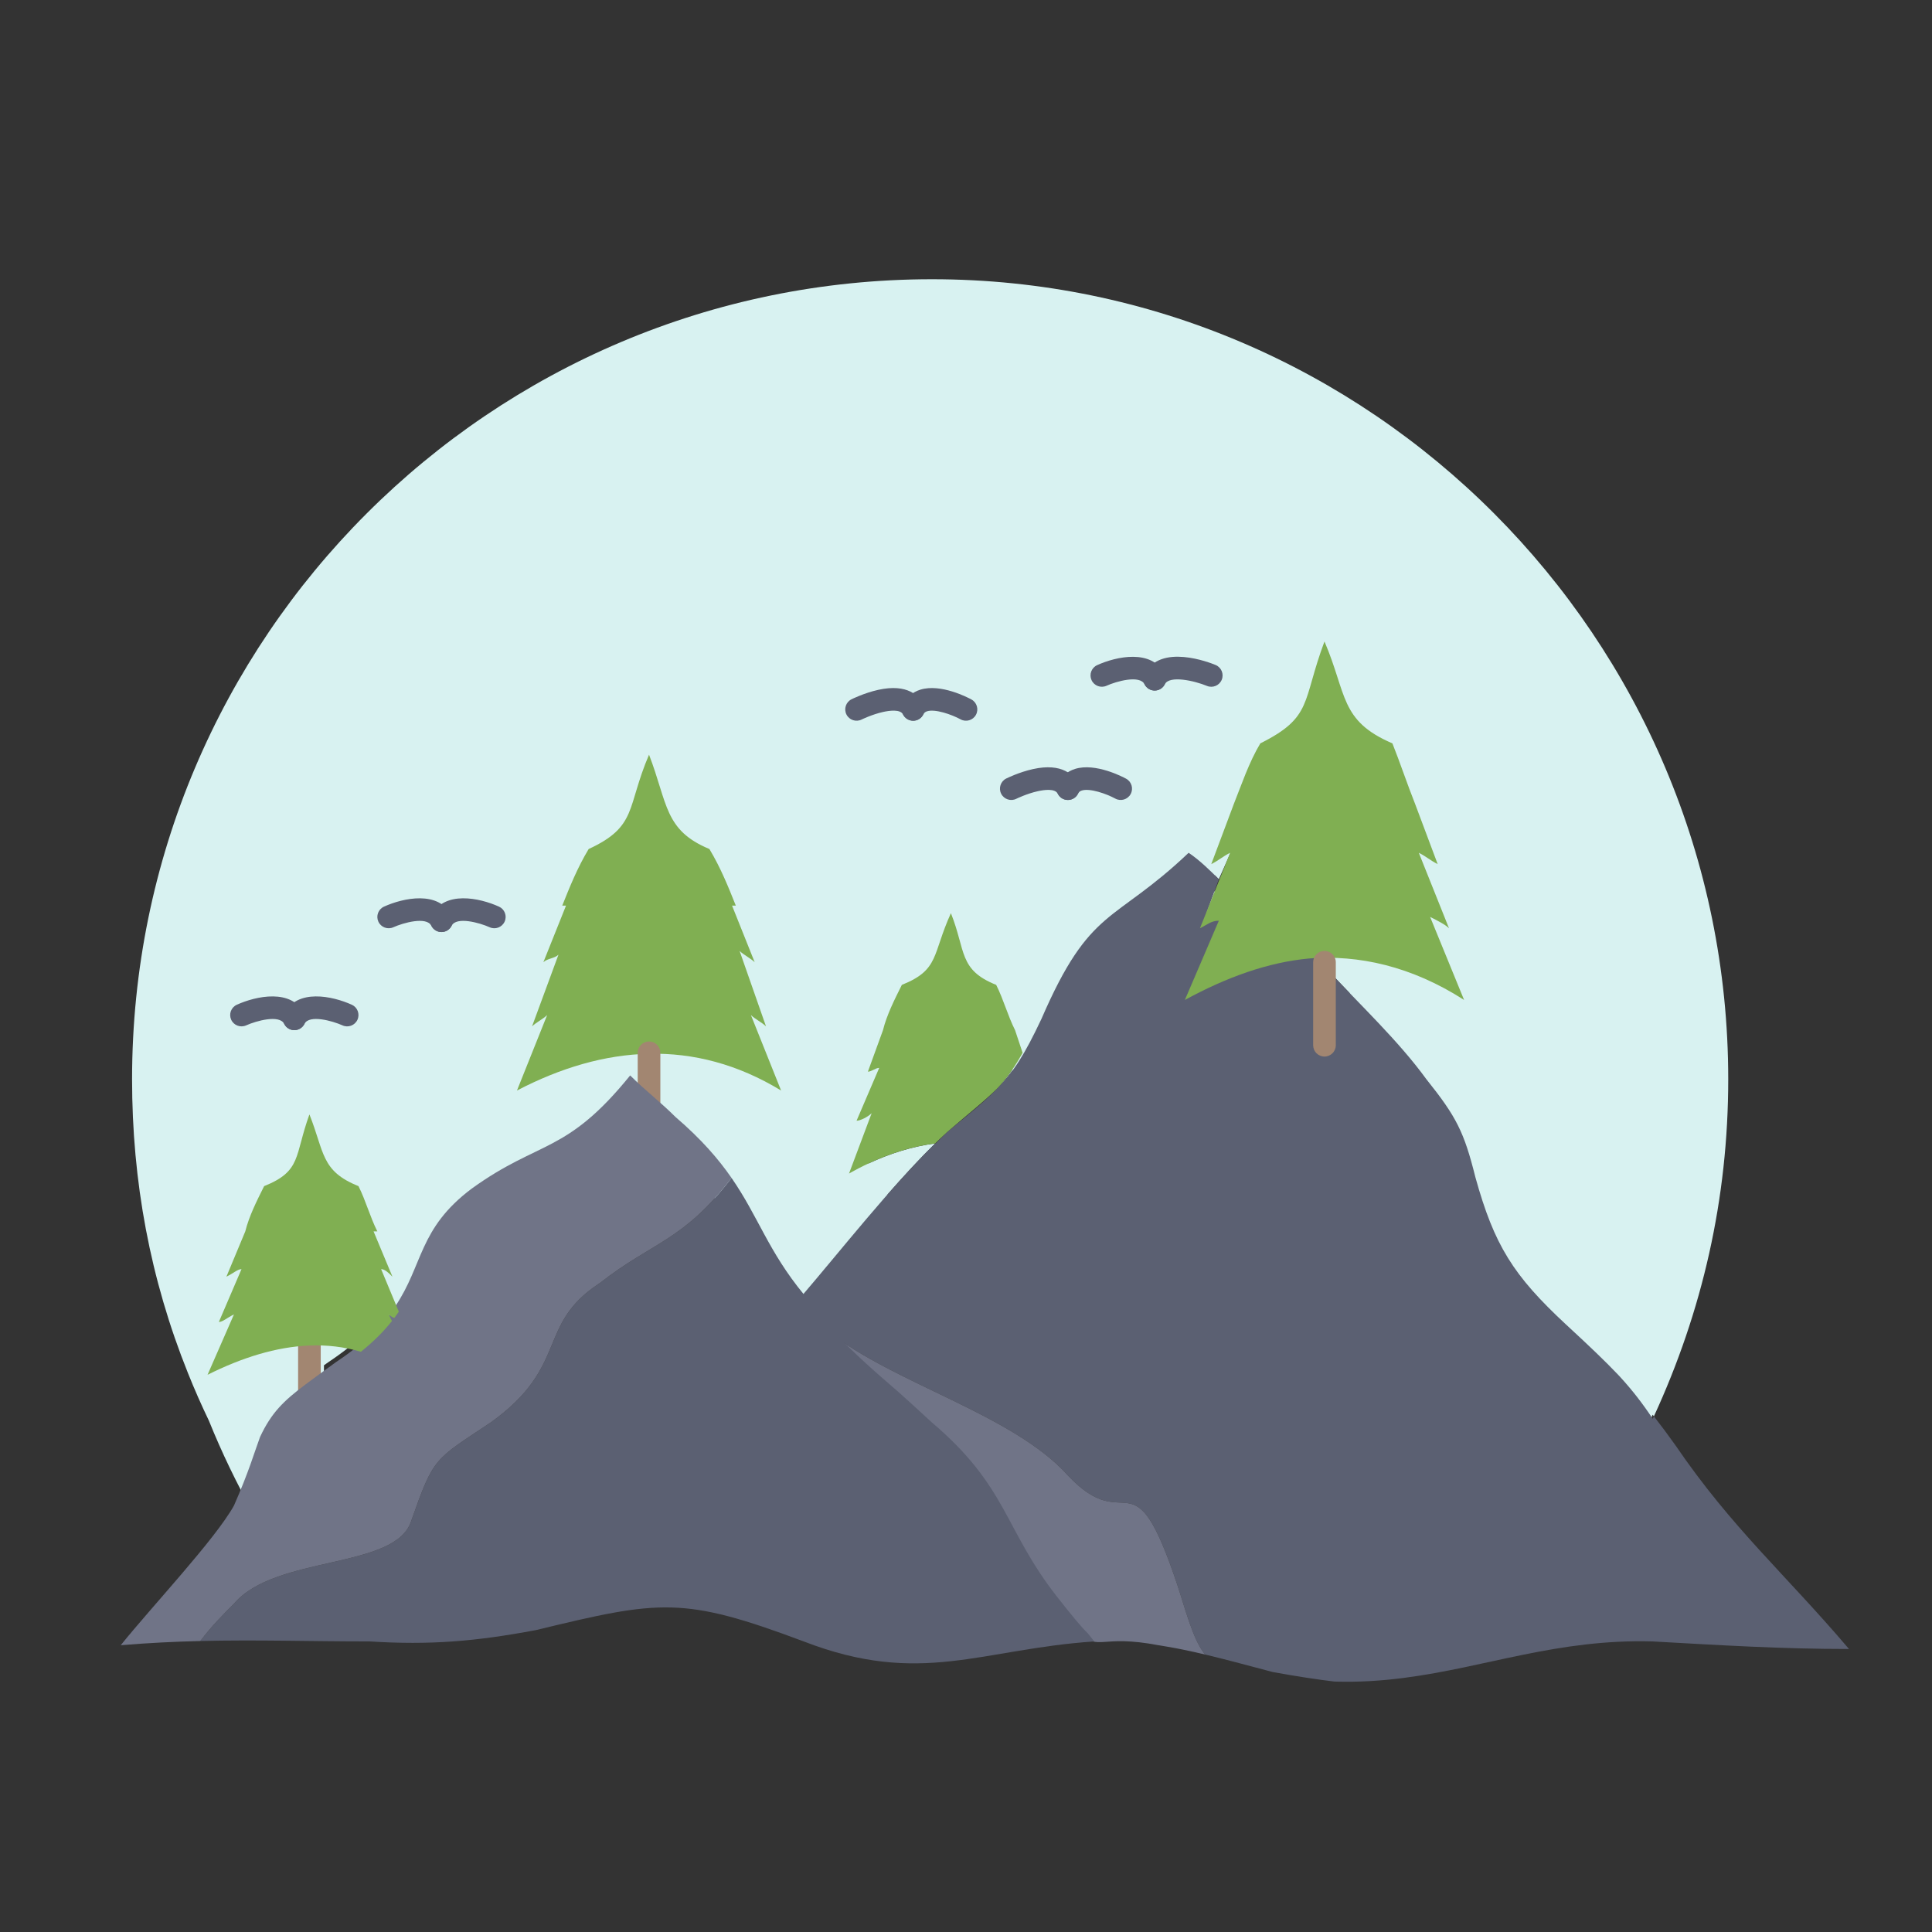 <?xml version="1.0" encoding="iso-8859-1"?>
<!-- Generator: Adobe Illustrator 16.0.0, SVG Export Plug-In . SVG Version: 6.00 Build 0)  -->
<!DOCTYPE svg PUBLIC "-//W3C//DTD SVG 1.1//EN" "http://www.w3.org/Graphics/SVG/1.1/DTD/svg11.dtd">
<svg version="1.1" xmlns="http://www.w3.org/2000/svg" xmlns:xlink="http://www.w3.org/1999/xlink" x="0px" y="0px" width="512px"
	 height="512px" viewBox="0 0 512 512" style="enable-background:new 0 0 512 512;" xml:space="preserve">
<rect x="0" y="0" width="512" height="512" fill="#333333" stroke="none"/>
<g id="_x33_46_x2C__hill_x2C__landscape_x2C__nature_x2C__mountain_x2C__sun">
	<g>
		<path style="fill:#D8F2F1;" d="M458,286c0-117-95-212-211-212C130,74,35,169,35,286c0,27.03,4.8,52.99,14.81,77.88
			c1.696,4.247,3.555,8.46,5.562,12.643c3.39,8.396,7.368,16.668,11.944,24.812c1.376-4.22,2.586-7.5,3.824-10.2
			c0.009-0.01,0.009-0.01,0.009-0.02c1.923-5.261,3.757-7.82,11.776-13.99c2.126-1.64,4.692-3.53,7.805-5.79
			c2.048-1.4,3.873-2.77,5.502-4.1c-3.394-1.042-6.861-1.575-10.38-1.673v-3.745C86.234,361.544,86.6,361.283,87,361
			c2.1-1.4,3.97-2.77,5.64-4.1c-2.232-0.669-4.499-1.106-6.788-1.376v-12.856H82v-7h16.278l4.147,9.963
			c-0.321-0.181-0.643-0.297-0.964-0.297l4.576,11.27c7.335-11.069,6.029-20.67,19.813-31.27c17.56-13,24.389-9,40.974-30
			c3.902,4,7.804,7,11.707,11c6.721,5.91,11.131,11.17,14.507,16.17c6.917,10.24,9.482,19.41,18.663,30.83l0.976,1
			c10.761-12.87,23.17-29.12,34.955-40.98c-4.226,0.557-8.445,1.715-12.514,3.283c4.25-4.85,8.52-9.5,12.712-13.617
			c-6.056,0.778-12.108,2.707-17.724,5.338l1.106-3.023c-0.976,1-2.926,2-3.902,2l5.853-14c-0.975,0-1.951,1-2.927,1l3.902-11
			c0.488-2,1.219-4,2.068-6c0.858-2,1.834-4,2.81-6c9.756-4,7.805-8,12.683-19c3.902,10,1.951,15,11.707,19
			c1.951,4,2.927,8,4.877,12l0.023,0.07c-1.23,1.809-2.489,3.384-3.906,4.905c1.438-1.462,2.726-2.959,3.98-4.676l1.854,5.7
			c-2.117,3.91-4.05,6.68-6.438,9.31c4.077-4.25,6.926-8.75,11.316-18.31c12.682-30,18.535-25,38.047-44c2.927,2,5.854,5,7.805,7
			l3.902-9c-1.951,1-2.927,2-4.878,3l1.966-5.373c0.369,0.364,0.724,0.718,1.045,1.039l4-9c-1.105,0.553-1.907,1.105-2.739,1.658
			l1.582-4.324c0.975-2.5,1.95-5.25,3.044-8c1.103-2.75,2.321-5.5,3.785-8c13.658-7,10.73-11,16.585-27c5.854,14,3.901,21,17.56,27
			c1.951,5,3.902,11,5.854,16l5.854,16c-1.951-1-2.927-2-4.878-3l7.805,20c-0.976-1-2.927-2-4.878-3l2.65,6.641
			c-10.438-4.486-20.743-6.099-31.072-5.274c0.319,0.77,1.08,1.53,1.85,2.3c0.66,0.73,1.32,1.46,2,2.19
			c1.87,2.018,3.808,4.04,5.77,6.072c-4.093-0.495-8.179-0.563-12.269-0.229c0.312,0.77,1.054,1.53,1.805,2.3
			c0.644,0.73,1.287,1.46,1.951,2.19c8.38,9.27,18.126,18.609,25.364,28.81c7.805,10,9.756,14,12.683,26
			c4.878,18,9.756,26,23.413,39c0.4,0.38,0.79,0.74,1.171,1.11c5.239,4.93,9.063,8.64,12.244,12.14c0.214,0.23,0.429,0.47,0.635,0.7
			c2.984,3.229,5.735,6.51,8.682,10.39c1.599-3.557,3.099-7.146,4.507-10.768c0.115,0.148,0.229,0.284,0.345,0.434
			C451.11,347.53,458,317.75,458,286z M99.646,335.668l0.045,0.111c-0.046-0.037-0.092-0.076-0.138-0.111H99.646z M102.904,345.944
			c0.193-0.29,0.383-0.581,0.565-0.869l0.918,2.259C103.893,346.827,103.398,346.321,102.904,345.944z"/>
		<g>
			<path style="fill:#5B6072;" d="M315,226c3,2,6,5,8,7l-4,11c2-1,3-2,5-2l-9,21c11.19-5.82,22.18-9.43,33.15-10.3
				c0.319,0.77,1.08,1.53,1.85,2.3c0.66,0.73,1.32,1.46,2,2.19c8.59,9.27,18.58,18.609,26,28.81c8,10,10,14,13,26c5,18,10,26,24,39
				c0.41,0.38,0.81,0.74,1.2,1.11c5,4.63,8.96,8.38,12.55,12.14c0.22,0.23,0.44,0.47,0.65,0.7c3.189,3.49,5.79,6.83,8.6,11.05
				c0.1-0.22,0.2-0.44,0.3-0.66c1.8,2.3,3.67,4.811,5.7,7.66c15,22,29,34,46,54c-18,0-34-1-52-2c-25.16-0.72-44.12,6.83-65.8,9.64
				c-5.931,0.78-12.061,1.19-18.58,0.99c-4.14-0.49-10.28-1.41-16.24-2.51c-0.02,0-0.05-0.01-0.07-0.01
				c-5.96-1.551-11.779-3.181-17.68-4.58c-0.3-0.181-0.52-0.36-0.63-0.53c-3-4-5-12-7-18c-12-36-13-12-29-29
				c-14.49-16.19-46.41-24.4-63.57-38.24c-2.319-2.56-4.75-5.41-7.43-8.76c11.03-12.87,23.75-29.12,35.83-40.98
				c0.06-0.01,0.11-0.01,0.17-0.02c1-1,2-2,3-3c6.19-5.06,10.16-8.23,13.34-11.63c0.021-0.021,0.04-0.04,0.061-0.061
				c4.18-4.25,7.1-8.75,11.6-18.31C289,240,295,245,315,226z"/>
		</g>
		<g>
			<path style="fill:#707487;" d="M319,438c0.11,0.17,0.33,0.35,0.63,0.53c-4.149-0.99-8.34-1.87-12.63-2.53
				c-15.35-2.92-15.74,1.63-20.7-3.13c-10.51-13.2-12.74-16.71-21.3-32.87c-8.45-13.65-18.58-22.23-29.04-31.23
				c-6.08-5.47-10.97-9.88-16.53-16.01C236.59,366.6,268.51,374.81,283,391c16,17,17-7,29,29C314,426,316,434,319,438z"/>
		</g>
		<g>
			<path style="fill:#80AF52;" d="M269,273l2,6c-2.17,3.91-4.15,6.68-6.6,9.31c-0.021,0.021-0.04,0.04-0.061,0.061
				c-3.24,3.27-7.25,6.41-13.34,11.63c-1.05,0.97-2.11,1.98-3.17,3.02c-7.94,1.021-15.88,4.011-22.83,7.98l6-16c-1,1-3,2-4,2l6-14
				c-1,0-2,1-3,1l4-11c0.5-2,1.25-4,2.12-6c0.88-2,1.88-4,2.88-6c10-4,8-8,13-19c4,10,2,15,12,19C266,265,267,269,269,273z"/>
		</g>
		<g>
			<path style="fill:#80AF52;" d="M334,197c14-7,11-11,17-27c6,14,4,21,18,27c2,5,4,11,6,16l6,16c-2-1-3-2-5-3l8,20c-1-1-3-2-5-3
				l9,22c-14-9-28-12-41-11c-11,1-22,5-33,11l9-21c-2,0-3,1-5,2l8-20c-2,1-3,2-5,3l6-16c1-2.5,2-5.25,3.12-8
				C331.25,202.25,332.5,199.5,334,197z"/>
		</g>
		<g>
			<g>
				<path style="fill:#A28671;" d="M351,280c-1.657,0-3-1.343-3-3v-22c0-1.657,1.343-3,3-3s3,1.343,3,3v22
					C354,278.657,352.657,280,351,280z"/>
			</g>
		</g>
		<g>
			<g>
				<path style="fill:#A28671;" d="M82,371.334c-1.657,0-3-1.343-3-3v-12c0-1.657,1.343-3,3-3s3,1.343,3,3v12
					C85,369.991,83.657,371.334,82,371.334z"/>
			</g>
		</g>
		<g>
			<path style="fill:#5B6072;" d="M282.998,212.001c-0.451,0-0.909-0.103-1.34-0.317c-1.481-0.741-2.082-2.543-1.342-4.025
				c0.951-1.901,2.534-3.245,4.577-3.886c5.424-1.703,12.729,2.148,13.543,2.594c1.454,0.794,1.99,2.616,1.197,4.07
				s-2.615,1.992-4.07,1.197c-2.39-1.294-6.73-2.811-8.878-2.136c-0.489,0.155-0.78,0.399-1.002,0.844
				C285.157,211.393,284.098,212.001,282.998,212.001z"/>
		</g>
		<g>
			<path style="fill:#5B6072;" d="M283.002,212.001c-1.101,0-2.159-0.608-2.686-1.659c-0.718-1.44-3.623-1.033-5.291-0.663
				c-2.932,0.651-5.657,1.991-5.684,2.005c-1.481,0.739-3.283,0.14-4.025-1.342c-0.74-1.482-0.14-3.284,1.342-4.025
				c0.136-0.067,3.373-1.674,7.066-2.495c7.86-1.746,10.866,1.653,11.959,3.837c0.74,1.482,0.14,3.284-1.342,4.025
				C283.911,211.898,283.453,212.001,283.002,212.001z"/>
		</g>
		<g>
			<path style="fill:#5B6072;" d="M305.998,183.001c-0.451,0-0.909-0.103-1.34-0.317c-1.481-0.741-2.082-2.543-1.342-4.025
				c4.134-8.265,17.345-3.049,18.838-2.428c1.529,0.638,2.252,2.394,1.615,3.924c-0.638,1.528-2.392,2.252-3.924,1.615
				c-3.284-1.359-9.936-2.88-11.162-0.428C308.157,182.393,307.098,183.001,305.998,183.001z"/>
		</g>
		<g>
			<path style="fill:#5B6072;" d="M306.002,183.001c-1.101,0-2.159-0.608-2.686-1.659c-1.266-2.534-7.453-0.793-10.079,0.392
				c-1.508,0.677-3.286,0.011-3.968-1.498c-0.683-1.507-0.018-3.281,1.489-3.967c5.063-2.3,14.535-4.386,17.925,2.39
				c0.74,1.482,0.14,3.284-1.342,4.025C306.911,182.898,306.453,183.001,306.002,183.001z"/>
		</g>
		<g>
			<path style="fill:#5B6072;" d="M241.998,191.001c-0.451,0-0.909-0.103-1.34-0.317c-1.481-0.741-2.082-2.543-1.342-4.025
				c0.951-1.901,2.534-3.245,4.577-3.886c5.425-1.702,12.729,2.149,13.543,2.594c1.454,0.794,1.99,2.616,1.197,4.07
				c-0.794,1.454-2.616,1.991-4.07,1.197c-2.39-1.294-6.731-2.811-8.878-2.136c-0.489,0.155-0.78,0.399-1.002,0.844
				C244.157,190.393,243.098,191.001,241.998,191.001z"/>
		</g>
		<g>
			<path style="fill:#5B6072;" d="M242.002,191.001c-1.101,0-2.159-0.608-2.686-1.659c-0.718-1.44-3.622-1.034-5.291-0.663
				c-2.932,0.651-5.657,1.991-5.684,2.005c-1.481,0.738-3.283,0.14-4.025-1.342c-0.74-1.482-0.14-3.284,1.342-4.025
				c0.136-0.067,3.373-1.674,7.066-2.495c7.859-1.746,10.866,1.653,11.959,3.837c0.74,1.482,0.14,3.284-1.342,4.025
				C242.911,190.898,242.453,191.001,242.002,191.001z"/>
		</g>
		<g>
			<path style="fill:#5B6072;" d="M77.998,273.001c-0.451,0-0.909-0.103-1.34-0.317c-1.481-0.741-2.082-2.543-1.342-4.025
				c3.388-6.777,12.86-4.69,17.925-2.39c1.509,0.686,2.176,2.465,1.49,3.973s-2.464,2.176-3.973,1.49
				c-2.624-1.182-8.809-2.924-10.075-0.39C80.157,272.393,79.098,273.001,77.998,273.001z"/>
		</g>
		<g>
			<path style="fill:#5B6072;" d="M78.002,273.001c-1.101,0-2.159-0.608-2.686-1.659c-1.266-2.534-7.452-0.792-10.079,0.392
				c-1.509,0.676-3.285,0.011-3.968-1.498c-0.683-1.507-0.018-3.281,1.489-3.967c5.063-2.3,14.535-4.386,17.925,2.39
				c0.74,1.482,0.14,3.284-1.342,4.025C78.911,272.898,78.453,273.001,78.002,273.001z"/>
		</g>
		<g>
			<path style="fill:#5B6072;" d="M116.998,247.001c-0.451,0-0.909-0.103-1.34-0.317c-1.481-0.741-2.082-2.543-1.342-4.025
				c3.389-6.777,12.861-4.69,17.925-2.39c1.509,0.686,2.176,2.465,1.49,3.973s-2.464,2.177-3.973,1.49
				c-2.623-1.183-8.81-2.924-10.075-0.39C119.157,246.393,118.098,247.001,116.998,247.001z"/>
		</g>
		<g>
			<path style="fill:#5B6072;" d="M117.002,247.001c-1.101,0-2.159-0.608-2.686-1.659c-1.267-2.534-7.452-0.793-10.079,0.392
				c-1.509,0.677-3.286,0.011-3.968-1.498c-0.683-1.507-0.018-3.281,1.489-3.967c5.063-2.3,14.535-4.386,17.925,2.39
				c0.74,1.482,0.14,3.284-1.342,4.025C117.911,246.898,117.453,247.001,117.002,247.001z"/>
		</g>
		<g>
			<path style="fill:#80AF52;" d="M172,279.26c-11.75,0.24-23.5,3.74-35,9.74l8-20c-1,1-3,2-4,3l7-19c-1,1-3,1-4,2l6-15h-1
				c2-5,4-10,7-15c13-6,10-11,16-25c5,13,4,20,16,25c3,5,5,10,7,15h-1l6,15c-1-1-3-2-4-3l7,20c-1-1-3-2-4-3l8,20
				C195.5,282,183.75,279,172,279.26z"/>
		</g>
		<g>
			<g>
				<path style="fill:#A28671;" d="M172,304c-1.657,0-3-1.343-3-3v-22c0-1.657,1.343-3,3-3s3,1.343,3,3v22
					C175,302.657,173.657,304,172,304z"/>
			</g>
		</g>
		<g>
			<path style="fill:#5B6072;" d="M193.87,312.17c7.09,10.24,9.72,19.41,19.13,30.83c1.79,2.68,3.57,4.56,5.35,7.07l0.011,0.01
				c0.22,0.29,0.43,0.6,0.64,0.92l2,2c5.6,5.95,11.33,10.92,16.96,15.77c2.72,2.45,5.68,5.11,9.04,8.23c20,17,19,28,33,46
				c4.04,5.11,6.48,8.13,8.3,9.87c0.54,0.68,1.11,1.39,1.7,2.13c-30,2-46,12-77,0c-32-12-38-11-71-3c-16,3-28,4-44,3
				c-15.89,0-29.87-0.48-44.91-0.11c2.97-3.949,5.94-6.92,8.91-9.89c11-13,43-9,47-22c6-17,6-16,21-26c21-15,12-26,29-37
				C172.95,329.04,180.95,329,193.87,312.17z"/>
		</g>
		<g>
			<path style="fill:#707487;" d="M81,366.86c2.23-1.681,4.85-3.551,8-5.86c2.1-1.4,3.97-2.77,5.64-4.1
				c0.12,0.029,0.24,0.06,0.36,0.1c3-3,6-5,8-8l-0.13-0.25c0.22-0.28,0.43-0.55,0.63-0.82c0.16,0.04,0.33,0.07,0.5,0.07c0,0,0-1,1-1
				l-0.31-0.73C112.21,335.2,110.87,325.6,125,315c18-13,25-9,42-30c4,4,8,7,12,11c6.89,5.91,11.41,11.17,14.87,16.17
				C180.95,329,172.95,329.04,159,340c-17,11-8,22-29,37c-15,10-15,9-21,26c-4,13-36,9-47,22c-2.97,2.97-5.94,5.94-8.91,9.89
				C46.36,435.05,39.42,435.38,32,436c8-10,25-28,30-37c4.01-9.11,5.49-14.37,6.92-18.2c0.01-0.01,0.01-0.01,0.01-0.02
				C71.93,374.39,75.1,371.29,81,366.86z"/>
		</g>
		<g>
			<path style="fill:#80AF52;" d="M82,356.574c-8.82,0.359-17.91,3.21-27,7.76l7-16c-2,1-3,2-4,2l6-14c-1,0-2,1-4,2l5-12
				c0.5-2,1.25-4,2.12-6c0.88-2,1.88-4,2.88-6c10-4,8-8,12-19c4,10,3,15,13,19c2,4,3,8,5,12h-1l5,12c-1-1-2-2-3-2l4.69,11.27
				c-0.37,0.551-0.761,1.101-1.19,1.66c-0.75-0.22-1.4-0.83-1.49-0.92l0.86,1.74c-2.07,2.61-4.71,5.32-8.23,8.15
				C91.2,356.904,86.64,356.394,82,356.574z"/>
		</g>
	</g>
</g>
<g id="Layer_1">
</g>
</svg>
